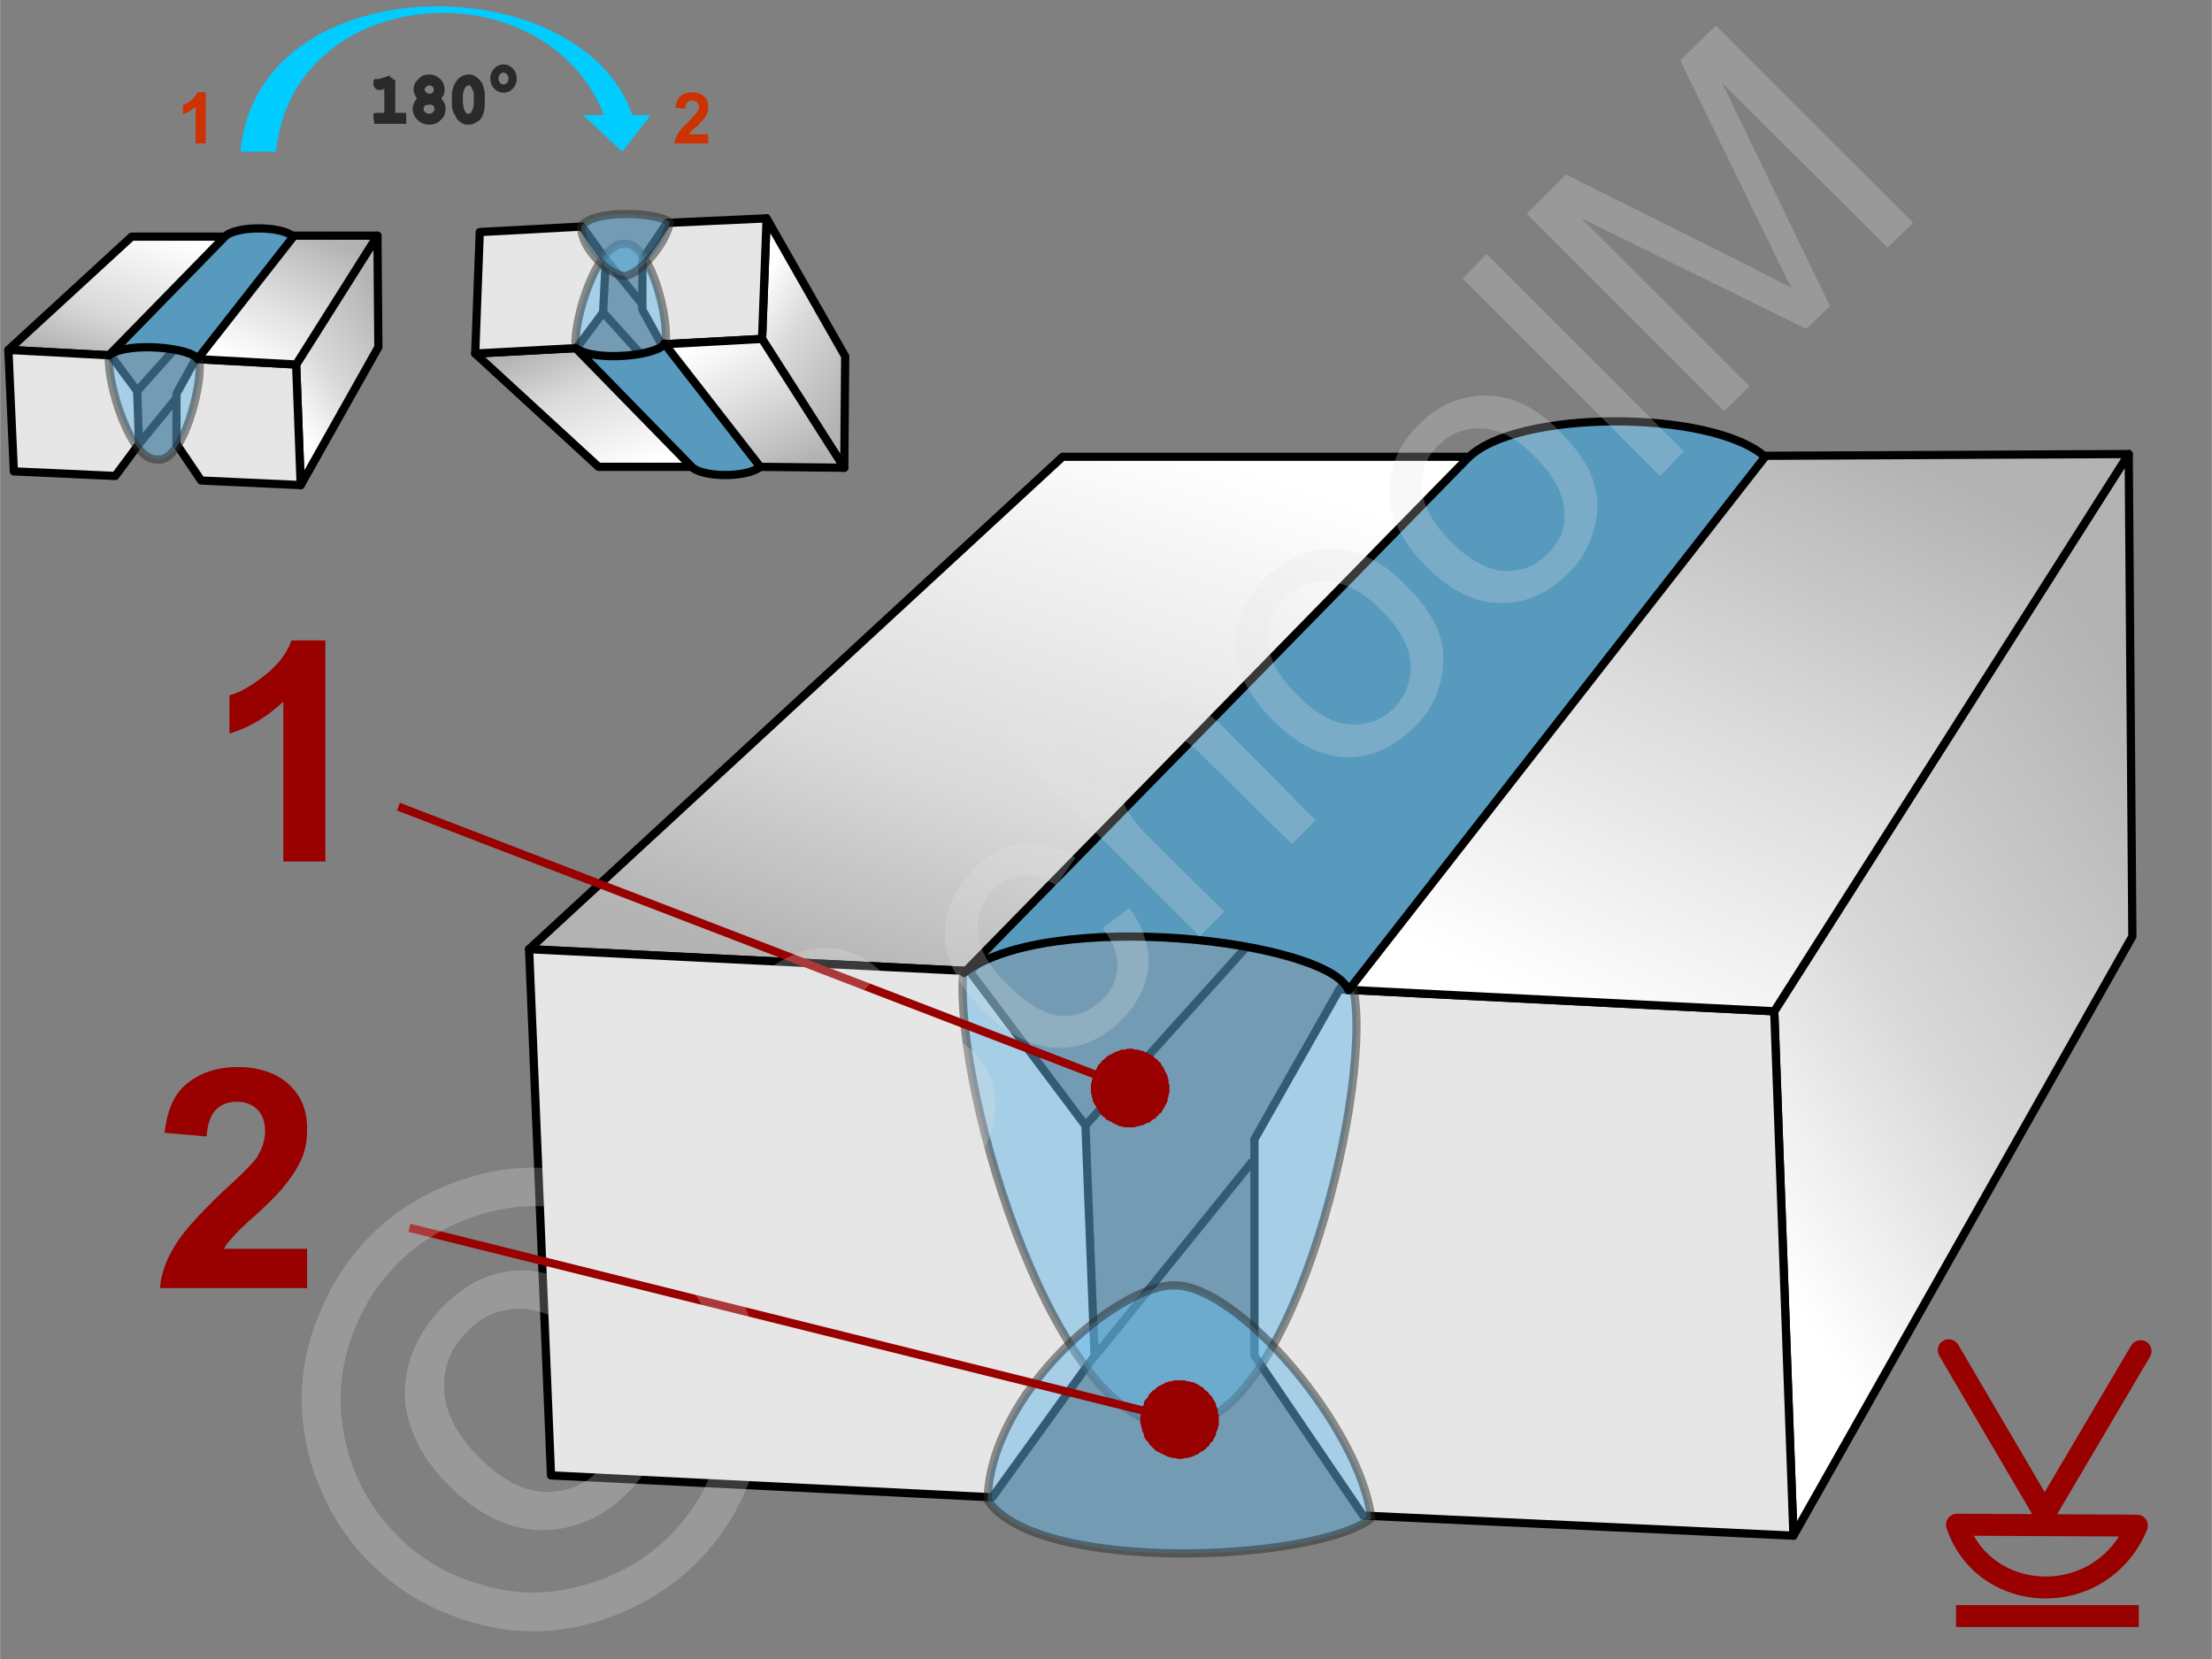 <svg xmlns="http://www.w3.org/2000/svg" width="240px" height="180px" style="shape-rendering:geometricPrecision;text-rendering:geometricPrecision;image-rendering:optimizeQuality;fill-rule:evenodd;clip-rule:evenodd" viewBox="0 0 24.21 18.16" xmlns:xlink="http://www.w3.org/1999/xlink"><rect x="0" y="0" width="24.21" height="18.16" fill="#808080" stroke="none"/><defs><linearGradient id="id0" gradientUnits="userSpaceOnUse" x1="17.47" y1="11.26" x2="20.54" y2="4.86"><stop offset="0" style="stop-opacity:1;stop-color:white"/><stop offset="0.541" style="stop-opacity:1;stop-color:#d9d9d9"/><stop offset="1" style="stop-opacity:1;stop-color:#b3b3b3"/></linearGradient><linearGradient id="id1" gradientUnits="userSpaceOnUse" x1="12.17" y1="4.59" x2="9.9" y2="11.06"><stop offset="0" style="stop-opacity:1;stop-color:white"/><stop offset="0.639" style="stop-opacity:1;stop-color:#d9d9d9"/><stop offset="1" style="stop-opacity:1;stop-color:#b3b3b3"/></linearGradient><linearGradient id="id2" gradientUnits="userSpaceOnUse" xlink:href="#id1" x1="1.56" y1="2.49" x2="1.04" y2="3.99"/><linearGradient id="id3" gradientUnits="userSpaceOnUse" xlink:href="#id1" x1="6.67" y1="5.21" x2="6.15" y2="3.71"/><linearGradient id="id4" gradientUnits="userSpaceOnUse" xlink:href="#id0" x1="2.79" y1="4.03" x2="3.5" y2="2.56"/><linearGradient id="id5" gradientUnits="userSpaceOnUse" xlink:href="#id0" x1="7.89" y1="3.67" x2="8.6" y2="5.14"/><linearGradient id="id6" gradientUnits="userSpaceOnUse" x1="8.16" y1="3.32" x2="9.47" y2="4.18"><stop offset="0" style="stop-opacity:1;stop-color:white"/><stop offset="0.4" style="stop-opacity:1;stop-color:#d9d9d9"/><stop offset="1" style="stop-opacity:1;stop-color:#b3b3b3"/></linearGradient><linearGradient id="id7" gradientUnits="userSpaceOnUse" xlink:href="#id6" x1="3.06" y1="4.38" x2="4.36" y2="3.51"/><linearGradient id="id8" gradientUnits="userSpaceOnUse" xlink:href="#id6" x1="18.64" y1="12.76" x2="24.3" y2="9.02"/></defs><g id="Ebene_x0020_1"><g id="_930366776"><g><line x1="21.41" y1="17.69" x2="23.41" y2="17.69" style="fill:none;stroke:#900;stroke-width:.24;stroke-miterlimit:22.926"/><path d="M23.39 16.7l-1.97 -0.01c0.3,0.89 1.58,0.94 1.97,0.01z" style="fill:none;stroke:#900;stroke-width:.24;stroke-linecap:square;stroke-linejoin:round;stroke-miterlimit:22.926"/><polyline points="21.33,14.78 22.38,16.57 23.43,14.79" style="fill:none;stroke:#900;stroke-width:.24;stroke-linecap:round;stroke-linejoin:bevel;stroke-miterlimit:22.926"/></g><g><g><g><g><polygon points="19.63,16.81 19.42,11.07 23.3,4.97 23.34,10.25" style="fill:url(#id8);fill-rule:nonzero;stroke:#000;stroke-width:.09;stroke-linecap:round;stroke-linejoin:round;stroke-miterlimit:22.926"/><polygon points="13.73,14.84 14.92,16.59 19.63,16.81 19.42,11.07 14.66,10.83 13.73,12.47" style="fill:#e6e6e6;stroke:#000;stroke-width:.09;stroke-linecap:round;stroke-linejoin:round;stroke-miterlimit:22.926"/><polygon points="19.42,11.07 14.66,10.83 19.2,4.99 23.3,4.97" style="fill:url(#id0);stroke:#000;stroke-width:.09;stroke-linecap:round;stroke-linejoin:round;stroke-miterlimit:22.926"/></g><g><polygon points="11.63,5 16.24,5 10.62,10.63 5.79,10.39" style="fill:url(#id1);stroke:#000;stroke-width:.09;stroke-linecap:round;stroke-linejoin:round;stroke-miterlimit:22.926"/><polygon points="11.98,14.84 10.86,16.39 6.03,16.15 5.79,10.39 10.61,10.63 11.88,12.32" style="fill:#e6e6e6;stroke:#000;stroke-width:.09;stroke-linecap:round;stroke-linejoin:round;stroke-miterlimit:22.926"/><polyline points="11.88,12.32 17.02,6.62 16.24,5" style="fill:none;stroke:#000;stroke-width:.09;stroke-miterlimit:22.926"/><line x1="17.02" y1="7.75" x2="17.02" y2="6.62" style="fill:none;stroke:#000;stroke-width:.09;stroke-miterlimit:22.926"/><line x1="11.98" y1="14.85" x2="13.71" y2="12.71" style="fill:none;stroke:#000;stroke-width:.09;stroke-miterlimit:22.926"/></g><g><path d="M14.82 10.86c-0.34,-0.58 -3.33,-0.92 -4.28,-0.21 -0.09,1.37 1.05,5.03 2.32,4.94 1.21,0.17 2.16,-3.56 1.96,-4.73z" style="fill:#66b8e8;fill-opacity:.502;stroke:#2b2a29;stroke-width:.09;stroke-linejoin:round;stroke-miterlimit:22.926;stroke-opacity:.502"/><path d="M14.76 10.84c-0.22,-0.55 -3.29,-0.9 -4.21,-0.19l5.51 -5.63c0.52,-0.54 2.67,-0.54 3.26,-0.02l-4.56 5.84z" style="fill:#579abe;stroke:#000;stroke-width:.09;stroke-linecap:round;stroke-linejoin:round;stroke-miterlimit:22.926"/><path d="M15.01 16.62c-0.62,0.48 -3.67,0.61 -4.2,-0.2 0.02,-1.16 1.43,-2.37 2.05,-2.35 0.69,0 2.02,1.54 2.15,2.55z" style="fill:#66b8e8;fill-opacity:.502;stroke:#2b2a29;stroke-width:.09;stroke-linejoin:round;stroke-miterlimit:22.926;stroke-opacity:.502"/></g></g><path d="M3.56 9.43l-0.46 0 0 -1.75c-0.17,0.16 -0.36,0.28 -0.59,0.35l0 -0.42c0.12,-0.03 0.25,-0.11 0.39,-0.22 0.14,-0.11 0.24,-0.24 0.29,-0.38l0.37 0 0 2.42z" style="fill:#900;fill-rule:nonzero"/><path d="M3.36 13.67l0 0.43 -1.61 0c0.01,-0.16 0.07,-0.31 0.16,-0.46 0.08,-0.14 0.26,-0.34 0.51,-0.58 0.21,-0.19 0.34,-0.32 0.39,-0.39 0.06,-0.1 0.09,-0.19 0.09,-0.29 0,-0.1 -0.03,-0.18 -0.08,-0.23 -0.06,-0.06 -0.13,-0.09 -0.23,-0.09 -0.1,0 -0.17,0.03 -0.23,0.09 -0.06,0.06 -0.09,0.16 -0.1,0.29l-0.46 -0.04c0.03,-0.26 0.11,-0.44 0.26,-0.55 0.14,-0.11 0.32,-0.17 0.54,-0.17 0.24,0 0.43,0.07 0.56,0.19 0.14,0.13 0.2,0.29 0.2,0.48 0,0.11 -0.01,0.21 -0.05,0.31 -0.04,0.1 -0.1,0.2 -0.19,0.31 -0.05,0.07 -0.16,0.18 -0.3,0.31 -0.15,0.13 -0.24,0.22 -0.28,0.27 -0.04,0.04 -0.07,0.08 -0.09,0.12l0.91 0z" style="fill:#900;fill-rule:nonzero"/><g><line x1="4.36" y1="8.83" x2="12.37" y2="11.91" style="fill:none;fill-rule:nonzero;stroke:#900;stroke-width:.09;stroke-miterlimit:22.926"/><polygon id="1" points="12.52,11.51 12.52,11.51 12.54,11.52 12.56,11.53 12.58,11.54 12.6,11.55 12.62,11.56 12.64,11.58 12.65,11.59 12.67,11.6 12.68,11.62 12.7,11.63 12.71,11.65 12.72,11.67 12.73,11.68 12.74,11.7 12.75,11.72 12.76,11.74 12.77,11.76 12.78,11.78 12.78,11.8 12.79,11.82 12.79,11.84 12.79,11.86 12.8,11.88 12.8,11.9 12.8,11.92 12.8,11.94 12.8,11.96 12.79,11.98 12.79,12 12.78,12.02 12.78,12.05 12.77,12.07 12.77,12.07 12.76,12.09 12.75,12.11 12.74,12.13 12.73,12.14 12.72,12.16 12.71,12.18 12.69,12.19 12.68,12.21 12.66,12.22 12.65,12.24 12.63,12.25 12.61,12.26 12.6,12.27 12.58,12.29 12.56,12.29 12.54,12.3 12.52,12.31 12.5,12.32 12.48,12.32 12.46,12.33 12.44,12.33 12.42,12.34 12.4,12.34 12.38,12.34 12.36,12.34 12.34,12.34 12.32,12.34 12.3,12.34 12.28,12.33 12.26,12.33 12.24,12.32 12.22,12.31 12.22,12.31 12.19,12.3 12.18,12.29 12.16,12.28 12.14,12.27 12.12,12.26 12.1,12.25 12.09,12.23 12.07,12.22 12.06,12.21 12.04,12.19 12.03,12.17 12.02,12.16 12.01,12.14 12,12.12 11.99,12.1 11.98,12.09 11.97,12.07 11.96,12.05 11.96,12.03 11.95,12.01 11.95,11.99 11.94,11.97 11.94,11.95 11.94,11.93 11.94,11.9 11.94,11.88 11.94,11.86 11.95,11.84 11.95,11.82 11.96,11.8 11.96,11.78 11.97,11.76 11.97,11.76 11.98,11.74 11.99,11.72 12,11.7 12.01,11.68 12.02,11.66 12.03,11.65 12.05,11.63 12.06,11.61 12.08,11.6 12.09,11.59 12.11,11.57 12.12,11.56 12.14,11.55 12.16,11.54 12.18,11.53 12.2,11.52 12.21,11.51 12.23,11.51 12.25,11.5 12.27,11.49 12.29,11.49 12.31,11.49 12.34,11.48 12.36,11.48 12.38,11.48 12.4,11.48 12.42,11.49 12.44,11.49 12.46,11.49 12.48,11.5 12.5,11.5" style="fill:#900"/></g><g><line x1="4.48" y1="13.44" x2="12.91" y2="15.54" style="fill:none;fill-rule:nonzero;stroke:#900;stroke-width:.09;stroke-miterlimit:22.926"/><polygon id="1" points="13.01,15.12 13.01,15.12 13.04,15.13 13.06,15.13 13.08,15.14 13.1,15.15 13.12,15.16 13.13,15.17 13.15,15.18 13.17,15.19 13.18,15.21 13.2,15.22 13.22,15.24 13.23,15.25 13.24,15.27 13.26,15.28 13.27,15.3 13.28,15.32 13.29,15.33 13.3,15.35 13.31,15.37 13.31,15.39 13.32,15.41 13.33,15.43 13.33,15.45 13.33,15.47 13.34,15.49 13.34,15.51 13.34,15.53 13.34,15.56 13.34,15.58 13.34,15.6 13.33,15.62 13.33,15.64 13.33,15.64 13.32,15.66 13.31,15.68 13.31,15.7 13.3,15.72 13.29,15.74 13.28,15.76 13.27,15.78 13.25,15.79 13.24,15.81 13.23,15.83 13.21,15.84 13.2,15.86 13.18,15.87 13.17,15.88 13.15,15.89 13.13,15.9 13.11,15.92 13.1,15.92 13.08,15.93 13.06,15.94 13.04,15.95 13.02,15.95 13,15.96 12.98,15.96 12.96,15.96 12.94,15.97 12.91,15.97 12.89,15.97 12.87,15.96 12.85,15.96 12.83,15.96 12.81,15.95 12.81,15.95 12.79,15.95 12.77,15.94 12.75,15.93 12.73,15.92 12.71,15.91 12.69,15.9 12.67,15.89 12.65,15.88 12.64,15.87 12.62,15.85 12.61,15.84 12.59,15.82 12.58,15.81 12.57,15.79 12.56,15.78 12.54,15.76 12.53,15.74 12.52,15.72 12.52,15.7 12.51,15.68 12.5,15.66 12.5,15.64 12.49,15.62 12.49,15.6 12.48,15.58 12.48,15.56 12.48,15.54 12.48,15.52 12.48,15.5 12.49,15.48 12.49,15.46 12.5,15.43 12.5,15.43 12.5,15.41 12.51,15.39 12.52,15.37 12.52,15.35 12.53,15.33 12.54,15.32 12.56,15.3 12.57,15.28 12.58,15.26 12.59,15.25 12.61,15.23 12.62,15.22 12.64,15.21 12.66,15.19 12.67,15.18 12.69,15.17 12.71,15.16 12.73,15.15 12.75,15.14 12.76,15.13 12.78,15.13 12.8,15.12 12.82,15.12 12.85,15.11 12.87,15.11 12.89,15.11 12.91,15.11 12.93,15.11 12.95,15.11 12.97,15.11 12.99,15.12" style="fill:#900"/></g></g><g id="_930368000"><g><polygon points="3.29,5.31 3.24,3.99 4.13,2.58 4.14,3.8" style="fill:url(#id7);fill-rule:nonzero;stroke:#000;stroke-width:.09;stroke-linecap:round;stroke-linejoin:round;stroke-miterlimit:22.926"/><polygon points="1.93,4.86 2.2,5.26 3.29,5.31 3.24,3.99 2.14,3.93 1.93,4.31" style="fill:#e6e6e6;stroke:#000;stroke-width:.09;stroke-linecap:round;stroke-linejoin:round;stroke-miterlimit:22.926"/><polygon points="3.24,3.99 2.14,3.93 3.19,2.58 4.13,2.58" style="fill:url(#id4);stroke:#000;stroke-width:.09;stroke-linecap:round;stroke-linejoin:round;stroke-miterlimit:22.926"/></g><g><polygon points="8.39,2.39 8.34,3.71 9.24,5.12 9.25,3.9" style="fill:url(#id6);fill-rule:nonzero;stroke:#000;stroke-width:.09;stroke-linecap:round;stroke-linejoin:round;stroke-miterlimit:22.926"/><polygon points="7.03,2.84 7.3,2.44 8.39,2.39 8.34,3.71 7.24,3.77 7.03,3.39" style="fill:#e6e6e6;stroke:#000;stroke-width:.09;stroke-linecap:round;stroke-linejoin:round;stroke-miterlimit:22.926"/><polygon points="8.34,3.71 7.24,3.77 8.29,5.11 9.24,5.12" style="fill:url(#id5);stroke:#000;stroke-width:.09;stroke-linecap:round;stroke-linejoin:round;stroke-miterlimit:22.926"/></g><g><polygon points="1.44,2.59 2.5,2.59 1.21,3.89 0.09,3.83" style="fill:url(#id2);stroke:#000;stroke-width:.09;stroke-linecap:round;stroke-linejoin:round;stroke-miterlimit:22.926"/><polygon points="1.52,4.86 1.26,5.21 0.15,5.16 0.09,3.83 1.21,3.89 1.5,4.28" style="fill:#e6e6e6;stroke:#000;stroke-width:.09;stroke-linecap:round;stroke-linejoin:round;stroke-miterlimit:22.926"/><polyline points="1.5,4.28 2.68,2.96 2.5,2.59" style="fill:none;stroke:#000;stroke-width:.09;stroke-miterlimit:22.926"/><line x1="2.68" y1="3.22" x2="2.68" y2="2.96" style="fill:none;stroke:#000;stroke-width:.09;stroke-miterlimit:22.926"/><line x1="1.52" y1="4.86" x2="1.92" y2="4.37" style="fill:none;stroke:#000;stroke-width:.09;stroke-miterlimit:22.926"/></g><g><polygon points="6.55,5.11 7.61,5.11 6.31,3.81 5.2,3.87" style="fill:url(#id3);stroke:#000;stroke-width:.09;stroke-linecap:round;stroke-linejoin:round;stroke-miterlimit:22.926"/><polygon points="6.63,2.84 6.37,2.48 5.25,2.54 5.2,3.87 6.31,3.81 6.6,3.42" style="fill:#e6e6e6;stroke:#000;stroke-width:.09;stroke-linecap:round;stroke-linejoin:round;stroke-miterlimit:22.926"/><polyline points="6.6,3.42 7.79,4.74 7.61,5.11" style="fill:none;stroke:#000;stroke-width:.09;stroke-miterlimit:22.926"/><line x1="7.79" y1="4.48" x2="7.79" y2="4.74" style="fill:none;stroke:#000;stroke-width:.09;stroke-miterlimit:22.926"/><line x1="6.63" y1="2.84" x2="7.03" y2="3.33" style="fill:none;stroke:#000;stroke-width:.09;stroke-miterlimit:22.926"/></g><path d="M2.18 3.94c-0.08,-0.13 -0.77,-0.21 -0.99,-0.05 -0.02,0.32 0.24,1.16 0.53,1.14 0.28,0.04 0.5,-0.82 0.46,-1.09z" style="fill:#66b8e8;fill-opacity:.502;stroke:#2b2a29;stroke-width:.09;stroke-linejoin:round;stroke-miterlimit:22.926;stroke-opacity:.502"/><path d="M2.16 3.93c-0.05,-0.12 -0.76,-0.2 -0.97,-0.04l1.27 -1.3c0.12,-0.12 0.62,-0.12 0.75,0l-1.05 1.34z" style="fill:#579abe;stroke:#000;stroke-width:.09;stroke-linecap:round;stroke-linejoin:round;stroke-miterlimit:22.926"/><g><path d="M7.28 3.76c-0.08,0.13 -0.77,0.21 -0.98,0.05 -0.03,-0.32 0.24,-1.16 0.53,-1.14 0.28,-0.04 0.5,0.82 0.45,1.09z" style="fill:#66b8e8;fill-opacity:.502;stroke:#2b2a29;stroke-width:.09;stroke-linejoin:round;stroke-miterlimit:22.926;stroke-opacity:.502"/><path d="M7.27 3.76c-0.05,0.13 -0.76,0.21 -0.97,0.05l1.27 1.3c0.12,0.12 0.61,0.12 0.75,0l-1.05 -1.35z" style="fill:#579abe;stroke:#000;stroke-width:.09;stroke-linecap:round;stroke-linejoin:round;stroke-miterlimit:22.926"/><path d="M7.33 2.43c-0.15,-0.11 -0.85,-0.14 -0.97,0.05 0,0.26 0.33,0.54 0.47,0.54 0.16,0 0.47,-0.36 0.5,-0.59z" style="fill:#66b8e8;fill-opacity:.502;stroke:#2b2a29;stroke-width:.09;stroke-linejoin:round;stroke-miterlimit:22.926;stroke-opacity:.502"/></g><path d="M2.25 1.57l-0.11 0 0 -0.4c-0.04,0.03 -0.08,0.06 -0.14,0.08l0 -0.1c0.03,-0.01 0.06,-0.03 0.09,-0.05 0.03,-0.03 0.06,-0.06 0.07,-0.09l0.09 0 0 0.56z" style="fill:#c30;fill-rule:nonzero"/><path d="M7.75 1.47l0 0.1 -0.37 0c0.01,-0.04 0.02,-0.08 0.04,-0.11 0.02,-0.03 0.06,-0.08 0.12,-0.13 0.04,-0.05 0.07,-0.08 0.08,-0.09 0.02,-0.02 0.03,-0.05 0.03,-0.07 0,-0.02 -0.01,-0.04 -0.02,-0.05 -0.01,-0.01 -0.03,-0.02 -0.05,-0.02 -0.03,0 -0.04,0.01 -0.06,0.02 -0.01,0.01 -0.02,0.03 -0.02,0.07l-0.11 -0.01c0.01,-0.06 0.03,-0.11 0.06,-0.13 0.04,-0.03 0.08,-0.04 0.13,-0.04 0.05,0 0.1,0.02 0.13,0.05 0.03,0.02 0.04,0.06 0.04,0.11 0,0.02 0,0.04 -0.01,0.07 -0.01,0.02 -0.02,0.04 -0.04,0.07 -0.02,0.01 -0.04,0.04 -0.07,0.07 -0.04,0.03 -0.06,0.05 -0.07,0.06 0,0.01 -0.01,0.02 -0.02,0.03l0.21 0z" style="fill:#c30;fill-rule:nonzero"/><path d="M4.28 0.87l0 0.41 0.1 0c0.01,0 0.02,0 0.02,0 0,0.01 0,0.01 0,0.01 0,0.01 0,0.01 0,0.02 0,0 -0.01,0 -0.02,0l-0.23 0c0,0 -0.01,0 -0.01,0 0,-0.01 -0.01,-0.01 -0.01,-0.02 0,0 0.01,0 0.01,-0.01 0,0 0.01,0 0.01,0l0.1 0 0 -0.37 -0.09 0.03c-0.01,0 -0.01,0 -0.01,0 -0.01,0 -0.01,0 -0.01,-0.01 0,0 -0.01,0 -0.01,-0.01 0,0 0.01,0 0.01,-0.01 0,0 0,0 0.01,0l0.13 -0.04z" style="fill:#2b2a29;fill-rule:nonzero"/><path id="1" d="M4.76 1.08c0.02,0.01 0.04,0.03 0.05,0.05 0.02,0.02 0.02,0.04 0.02,0.06 0,0.04 -0.01,0.07 -0.04,0.09 -0.02,0.03 -0.06,0.04 -0.09,0.04 -0.04,0 -0.07,-0.01 -0.1,-0.04 -0.02,-0.02 -0.04,-0.05 -0.04,-0.09 0,-0.02 0.01,-0.04 0.02,-0.06 0.01,-0.02 0.03,-0.04 0.06,-0.05 -0.02,-0.01 -0.04,-0.02 -0.05,-0.04 -0.01,-0.02 -0.02,-0.04 -0.02,-0.06 0,-0.03 0.01,-0.06 0.04,-0.08 0.02,-0.03 0.05,-0.04 0.09,-0.04 0.03,0 0.06,0.01 0.09,0.04 0.02,0.02 0.03,0.05 0.03,0.08 0,0.02 0,0.04 -0.02,0.06 -0.01,0.02 -0.02,0.03 -0.04,0.04zm0.03 -0.1c0,-0.02 0,-0.04 -0.02,-0.06 -0.02,-0.02 -0.05,-0.03 -0.07,-0.03 -0.03,0 -0.05,0.01 -0.07,0.03 -0.02,0.02 -0.03,0.04 -0.03,0.06 0,0.02 0.01,0.04 0.03,0.06 0.02,0.02 0.04,0.03 0.07,0.03 0.03,0 0.05,-0.01 0.07,-0.03 0.02,-0.02 0.02,-0.04 0.02,-0.06zm0.01 0.21c0,-0.02 -0.01,-0.05 -0.03,-0.07 -0.02,-0.01 -0.04,-0.02 -0.07,-0.02 -0.03,0 -0.06,0.01 -0.08,0.02 -0.02,0.02 -0.03,0.05 -0.03,0.07 0,0.03 0.01,0.05 0.03,0.07 0.02,0.02 0.05,0.03 0.08,0.03 0.03,0 0.05,-0.01 0.07,-0.03 0.02,-0.02 0.03,-0.04 0.03,-0.07z" style="fill:#2b2a29;fill-rule:nonzero"/><path id="2" d="M5.26 1.05l0 0.08c0,0.06 -0.01,0.11 -0.04,0.15 -0.03,0.02 -0.06,0.04 -0.09,0.04 -0.02,0 -0.04,0 -0.05,-0.01 -0.02,-0.01 -0.03,-0.02 -0.04,-0.03 -0.01,-0.01 -0.01,-0.02 -0.02,-0.04 -0.01,-0.01 -0.02,-0.03 -0.02,-0.04 -0.01,-0.02 -0.01,-0.05 -0.01,-0.07l0 -0.08c0,-0.06 0.02,-0.11 0.05,-0.15 0.02,-0.02 0.05,-0.04 0.09,-0.04 0.01,0 0.03,0 0.04,0.01 0.02,0.01 0.03,0.02 0.04,0.03 0.01,0.01 0.02,0.02 0.03,0.04 0,0.01 0.01,0.03 0.01,0.04 0.01,0.02 0.01,0.05 0.01,0.07zm-0.03 0.01c0,-0.03 0,-0.06 -0.01,-0.08 -0.01,-0.02 -0.02,-0.04 -0.03,-0.06 0,0 -0.01,-0.01 -0.02,-0.02 -0.01,-0.01 -0.03,-0.01 -0.04,-0.01 -0.04,0 -0.06,0.02 -0.08,0.05 -0.02,0.03 -0.03,0.07 -0.03,0.12l0 0.06c0,0.03 0.01,0.06 0.01,0.08 0.01,0.02 0.02,0.04 0.03,0.06 0.01,0 0.01,0.01 0.02,0.02 0.02,0.01 0.03,0.01 0.05,0.01 0.03,0 0.06,-0.02 0.07,-0.05 0.02,-0.03 0.03,-0.07 0.03,-0.12l0 -0.06z" style="fill:#2b2a29;fill-rule:nonzero"/><path id="3" d="M4.28 0.87l0 0.41 0.1 0c0.01,0 0.02,0 0.02,0 0,0.01 0,0.01 0,0.01 0,0.01 0,0.01 0,0.02 0,0 -0.01,0 -0.02,0l-0.23 0c0,0 -0.01,0 -0.01,0 0,-0.01 -0.01,-0.01 -0.01,-0.02 0,0 0.01,0 0.01,-0.01 0,0 0.01,0 0.01,0l0.1 0 0 -0.37 -0.09 0.03c-0.01,0 -0.01,0 -0.01,0 -0.01,0 -0.01,0 -0.01,-0.01 0,0 -0.01,0 -0.01,-0.01 0,0 0.01,0 0.01,-0.01 0,0 0,0 0.01,0l0.13 -0.04z" style="fill:none;fill-rule:nonzero;stroke:#2b2a29;stroke-width:.09;stroke-miterlimit:22.926"/><path id="4" d="M4.76 1.08c0.02,0.01 0.04,0.03 0.05,0.05 0.02,0.02 0.02,0.04 0.02,0.06 0,0.04 -0.01,0.07 -0.04,0.09 -0.02,0.03 -0.06,0.04 -0.09,0.04 -0.04,0 -0.07,-0.01 -0.1,-0.04 -0.02,-0.02 -0.04,-0.05 -0.04,-0.09 0,-0.02 0.01,-0.04 0.02,-0.06 0.01,-0.02 0.03,-0.04 0.06,-0.05 -0.02,-0.01 -0.04,-0.02 -0.05,-0.04 -0.01,-0.02 -0.02,-0.04 -0.02,-0.06 0,-0.03 0.01,-0.06 0.04,-0.08 0.02,-0.03 0.05,-0.04 0.09,-0.04 0.03,0 0.06,0.01 0.09,0.04 0.02,0.02 0.03,0.05 0.03,0.08 0,0.02 0,0.04 -0.02,0.06 -0.01,0.02 -0.02,0.03 -0.04,0.04zm0.03 -0.1c0,-0.02 0,-0.04 -0.02,-0.06 -0.02,-0.02 -0.05,-0.03 -0.07,-0.03 -0.03,0 -0.05,0.01 -0.07,0.03 -0.02,0.02 -0.03,0.04 -0.03,0.06 0,0.02 0.01,0.04 0.03,0.06 0.02,0.02 0.04,0.03 0.07,0.03 0.03,0 0.05,-0.01 0.07,-0.03 0.02,-0.02 0.02,-0.04 0.02,-0.06zm0.01 0.21c0,-0.02 -0.01,-0.05 -0.03,-0.07 -0.02,-0.01 -0.04,-0.02 -0.07,-0.02 -0.03,0 -0.06,0.01 -0.08,0.02 -0.02,0.02 -0.03,0.05 -0.03,0.07 0,0.03 0.01,0.05 0.03,0.07 0.02,0.02 0.05,0.03 0.08,0.03 0.03,0 0.05,-0.01 0.07,-0.03 0.02,-0.02 0.03,-0.04 0.03,-0.07z" style="fill:none;fill-rule:nonzero;stroke:#2b2a29;stroke-width:.09;stroke-miterlimit:22.926"/><path id="5" d="M5.26 1.05l0 0.08c0,0.06 -0.01,0.11 -0.04,0.15 -0.03,0.02 -0.06,0.04 -0.09,0.04 -0.02,0 -0.04,0 -0.05,-0.01 -0.02,-0.01 -0.03,-0.02 -0.04,-0.03 -0.01,-0.01 -0.01,-0.02 -0.02,-0.04 -0.01,-0.01 -0.02,-0.03 -0.02,-0.04 -0.01,-0.02 -0.01,-0.05 -0.01,-0.07l0 -0.08c0,-0.06 0.02,-0.11 0.05,-0.15 0.02,-0.02 0.05,-0.04 0.09,-0.04 0.01,0 0.03,0 0.04,0.01 0.02,0.01 0.03,0.02 0.04,0.03 0.01,0.01 0.02,0.02 0.03,0.04 0,0.01 0.01,0.03 0.01,0.04 0.01,0.02 0.01,0.05 0.01,0.07zm-0.03 0.01c0,-0.03 0,-0.06 -0.01,-0.08 -0.01,-0.02 -0.02,-0.04 -0.03,-0.06 0,0 -0.01,-0.01 -0.02,-0.02 -0.01,-0.01 -0.03,-0.01 -0.04,-0.01 -0.04,0 -0.06,0.02 -0.08,0.05 -0.02,0.03 -0.03,0.07 -0.03,0.12l0 0.06c0,0.03 0.01,0.06 0.01,0.08 0.01,0.02 0.02,0.04 0.03,0.06 0.01,0 0.01,0.01 0.02,0.02 0.02,0.01 0.03,0.01 0.05,0.01 0.03,0 0.06,-0.02 0.07,-0.05 0.02,-0.03 0.03,-0.07 0.03,-0.12l0 -0.06z" style="fill:none;fill-rule:nonzero;stroke:#2b2a29;stroke-width:.09;stroke-miterlimit:22.926"/><ellipse cx="5.51" cy="0.86" rx="0.1" ry="0.11" style="fill:none;stroke:#2b2a29;stroke-width:.09;stroke-miterlimit:22.926"/><path d="M2.63 1.66l0.39 0c0.18,-1.84 2.94,-2.05 3.59,-0.4l-0.23 0 0.43 0.4 0.31 -0.4 -0.2 0c-0.56,-1.64 -4.1,-1.66 -4.29,0.4z" style="fill:#0cf"/></g></g><g><polygon points="0,0 24.21,0 24.21,18.16 0,18.16" style="fill:none"/><g id="_930366656"><path d="M8.85 13.14l0.24 -0.29c0.12,0.1 0.24,0.15 0.36,0.18 0.11,0.02 0.24,0 0.38,-0.05 0.15,-0.06 0.28,-0.15 0.4,-0.27 0.11,-0.11 0.19,-0.22 0.24,-0.34 0.05,-0.11 0.07,-0.22 0.05,-0.32 -0.01,-0.09 -0.05,-0.18 -0.12,-0.24 -0.07,-0.07 -0.15,-0.11 -0.24,-0.12 -0.09,-0.01 -0.19,0.01 -0.32,0.07 -0.08,0.03 -0.24,0.12 -0.49,0.28 -0.25,0.15 -0.43,0.24 -0.55,0.28 -0.16,0.05 -0.3,0.06 -0.43,0.03 -0.14,-0.03 -0.25,-0.1 -0.35,-0.2 -0.11,-0.11 -0.18,-0.24 -0.21,-0.4 -0.04,-0.15 -0.02,-0.31 0.05,-0.48 0.07,-0.17 0.18,-0.33 0.33,-0.47 0.16,-0.16 0.32,-0.28 0.5,-0.35 0.17,-0.07 0.34,-0.09 0.51,-0.06 0.16,0.04 0.31,0.12 0.44,0.24l-0.25 0.29c-0.15,-0.12 -0.3,-0.17 -0.46,-0.15 -0.15,0.01 -0.31,0.1 -0.48,0.27 -0.17,0.17 -0.27,0.33 -0.28,0.47 -0.02,0.14 0.02,0.26 0.11,0.35 0.07,0.08 0.17,0.11 0.27,0.11 0.11,-0.01 0.3,-0.1 0.59,-0.28 0.28,-0.18 0.49,-0.29 0.62,-0.34 0.18,-0.07 0.35,-0.09 0.49,-0.06 0.15,0.03 0.28,0.1 0.4,0.22 0.12,0.11 0.19,0.25 0.23,0.42 0.03,0.17 0.02,0.34 -0.05,0.52 -0.07,0.18 -0.18,0.35 -0.33,0.5 -0.2,0.2 -0.39,0.33 -0.58,0.41 -0.19,0.07 -0.38,0.09 -0.57,0.05 -0.19,-0.04 -0.36,-0.13 -0.5,-0.27zm3.22 -2.98l0.29 -0.22c0.15,0.2 0.22,0.42 0.21,0.64 -0.02,0.21 -0.12,0.41 -0.29,0.58 -0.21,0.21 -0.45,0.32 -0.72,0.31 -0.27,-0.01 -0.54,-0.15 -0.8,-0.41 -0.17,-0.17 -0.29,-0.34 -0.36,-0.53 -0.07,-0.18 -0.08,-0.36 -0.03,-0.54 0.05,-0.17 0.15,-0.33 0.28,-0.47 0.17,-0.17 0.35,-0.26 0.55,-0.28 0.19,-0.03 0.38,0.03 0.57,0.15l-0.21 0.3c-0.13,-0.08 -0.26,-0.12 -0.37,-0.11 -0.12,0.01 -0.22,0.06 -0.31,0.15 -0.13,0.13 -0.19,0.29 -0.18,0.47 0.01,0.18 0.12,0.37 0.33,0.58 0.21,0.21 0.4,0.32 0.57,0.34 0.18,0.01 0.33,-0.05 0.46,-0.17 0.11,-0.11 0.16,-0.23 0.17,-0.36 0.01,-0.14 -0.05,-0.28 -0.16,-0.43zm1.06 0.09l-2.16 -2.16 0.26 -0.27 0.78 0.78c-0.02,-0.27 0.06,-0.5 0.25,-0.69 0.12,-0.11 0.24,-0.19 0.37,-0.23 0.13,-0.04 0.26,-0.04 0.37,0.01 0.12,0.04 0.26,0.14 0.41,0.29l0.99 1 -0.26 0.26 -1 -0.99c-0.13,-0.13 -0.25,-0.2 -0.37,-0.2 -0.12,-0.01 -0.23,0.04 -0.33,0.15 -0.08,0.08 -0.14,0.17 -0.16,0.28 -0.03,0.11 -0.03,0.21 0.02,0.31 0.04,0.1 0.12,0.21 0.24,0.34l0.86 0.85 -0.27 0.27zm0.8 -2.37c-0.29,-0.29 -0.43,-0.58 -0.4,-0.88 0.02,-0.25 0.12,-0.48 0.32,-0.67 0.21,-0.22 0.46,-0.32 0.74,-0.32 0.27,0.01 0.54,0.13 0.78,0.38 0.21,0.2 0.33,0.39 0.39,0.57 0.05,0.17 0.05,0.35 0,0.53 -0.05,0.18 -0.14,0.34 -0.28,0.47 -0.22,0.22 -0.47,0.33 -0.74,0.33 -0.28,-0.01 -0.55,-0.14 -0.81,-0.41zm0.27 -0.27c0.2,0.2 0.39,0.31 0.58,0.32 0.19,0.01 0.35,-0.05 0.48,-0.18 0.13,-0.14 0.19,-0.3 0.18,-0.48 -0.01,-0.19 -0.12,-0.39 -0.32,-0.59 -0.2,-0.2 -0.39,-0.3 -0.57,-0.31 -0.19,-0.01 -0.35,0.05 -0.48,0.18 -0.14,0.13 -0.2,0.29 -0.19,0.48 0.01,0.19 0.12,0.38 0.32,0.58zm1.41 -1.41c-0.29,-0.29 -0.42,-0.58 -0.4,-0.88 0.02,-0.26 0.12,-0.48 0.32,-0.67 0.21,-0.22 0.46,-0.32 0.74,-0.32 0.28,0 0.54,0.13 0.79,0.38 0.2,0.2 0.33,0.39 0.38,0.56 0.06,0.18 0.06,0.36 0,0.54 -0.05,0.18 -0.14,0.34 -0.28,0.47 -0.22,0.22 -0.47,0.33 -0.74,0.32 -0.28,0 -0.55,-0.14 -0.81,-0.4zm0.27 -0.27c0.2,0.2 0.4,0.31 0.58,0.32 0.19,0.01 0.35,-0.05 0.48,-0.19 0.14,-0.13 0.2,-0.29 0.18,-0.48 -0.01,-0.18 -0.12,-0.38 -0.32,-0.58 -0.19,-0.2 -0.39,-0.3 -0.57,-0.31 -0.19,-0.01 -0.35,0.05 -0.48,0.18 -0.14,0.13 -0.2,0.29 -0.19,0.48 0.02,0.19 0.12,0.38 0.32,0.58zm2.29 -0.72l-2.16 -2.16 0.26 -0.27 2.16 2.16 -0.26 0.27zm0.7 -0.71l-2.16 -2.16 0.43 -0.43 2.04 1.02c0.19,0.1 0.33,0.17 0.43,0.22 -0.06,-0.11 -0.13,-0.26 -0.23,-0.46l-0.99 -2.03 0.39 -0.38 2.16 2.16 -0.28 0.27 -1.81 -1.8 1.18 2.44 -0.26 0.25 -2.46 -1.21 1.84 1.84 -0.28 0.27z" style="fill:#e6e6e6;fill-rule:nonzero;fill-opacity:.251"/><path d="M4.05 13.53c0.3,-0.3 0.67,-0.52 1.11,-0.65 0.44,-0.13 0.89,-0.13 1.33,-0.01 0.45,0.13 0.83,0.35 1.14,0.66 0.31,0.31 0.52,0.68 0.65,1.12 0.13,0.45 0.13,0.89 0,1.33 -0.13,0.44 -0.34,0.81 -0.65,1.12 -0.31,0.31 -0.69,0.53 -1.13,0.66 -0.44,0.13 -0.88,0.13 -1.33,0 -0.44,-0.13 -0.81,-0.34 -1.12,-0.65 -0.31,-0.31 -0.53,-0.69 -0.66,-1.14 -0.12,-0.45 -0.12,-0.89 0.01,-1.33 0.14,-0.44 0.35,-0.81 0.65,-1.11zm0.3 0.3c-0.25,0.25 -0.43,0.56 -0.54,0.92 -0.11,0.37 -0.11,0.74 -0.01,1.11 0.1,0.38 0.29,0.69 0.55,0.95 0.25,0.26 0.57,0.44 0.93,0.54 0.37,0.11 0.74,0.11 1.11,0 0.37,-0.1 0.68,-0.28 0.94,-0.54 0.26,-0.26 0.44,-0.57 0.54,-0.94 0.11,-0.37 0.11,-0.74 0,-1.11 -0.1,-0.36 -0.28,-0.68 -0.54,-0.93 -0.26,-0.26 -0.57,-0.44 -0.95,-0.55 -0.37,-0.11 -0.74,-0.1 -1.11,0.01 -0.36,0.11 -0.67,0.29 -0.92,0.54zm2.35 1.2l0.38 -0.2c0.15,0.24 0.21,0.5 0.17,0.77 -0.04,0.27 -0.16,0.52 -0.38,0.74 -0.28,0.28 -0.6,0.41 -0.95,0.41 -0.36,-0.01 -0.69,-0.17 -1.01,-0.49 -0.21,-0.21 -0.35,-0.43 -0.42,-0.66 -0.08,-0.23 -0.08,-0.46 -0.01,-0.69 0.06,-0.22 0.19,-0.43 0.38,-0.62 0.21,-0.21 0.43,-0.33 0.68,-0.37 0.24,-0.04 0.47,0 0.69,0.13l-0.21 0.35c-0.16,-0.07 -0.32,-0.09 -0.48,-0.06 -0.16,0.03 -0.3,0.1 -0.42,0.23 -0.19,0.18 -0.27,0.4 -0.26,0.64 0.01,0.25 0.14,0.5 0.38,0.74 0.24,0.24 0.48,0.37 0.71,0.38 0.24,0.01 0.45,-0.07 0.62,-0.25 0.15,-0.14 0.23,-0.31 0.25,-0.5 0.03,-0.19 -0.01,-0.37 -0.12,-0.55z" style="fill:#e6e6e6;fill-rule:nonzero;fill-opacity:.251"/></g></g></g></g></svg>